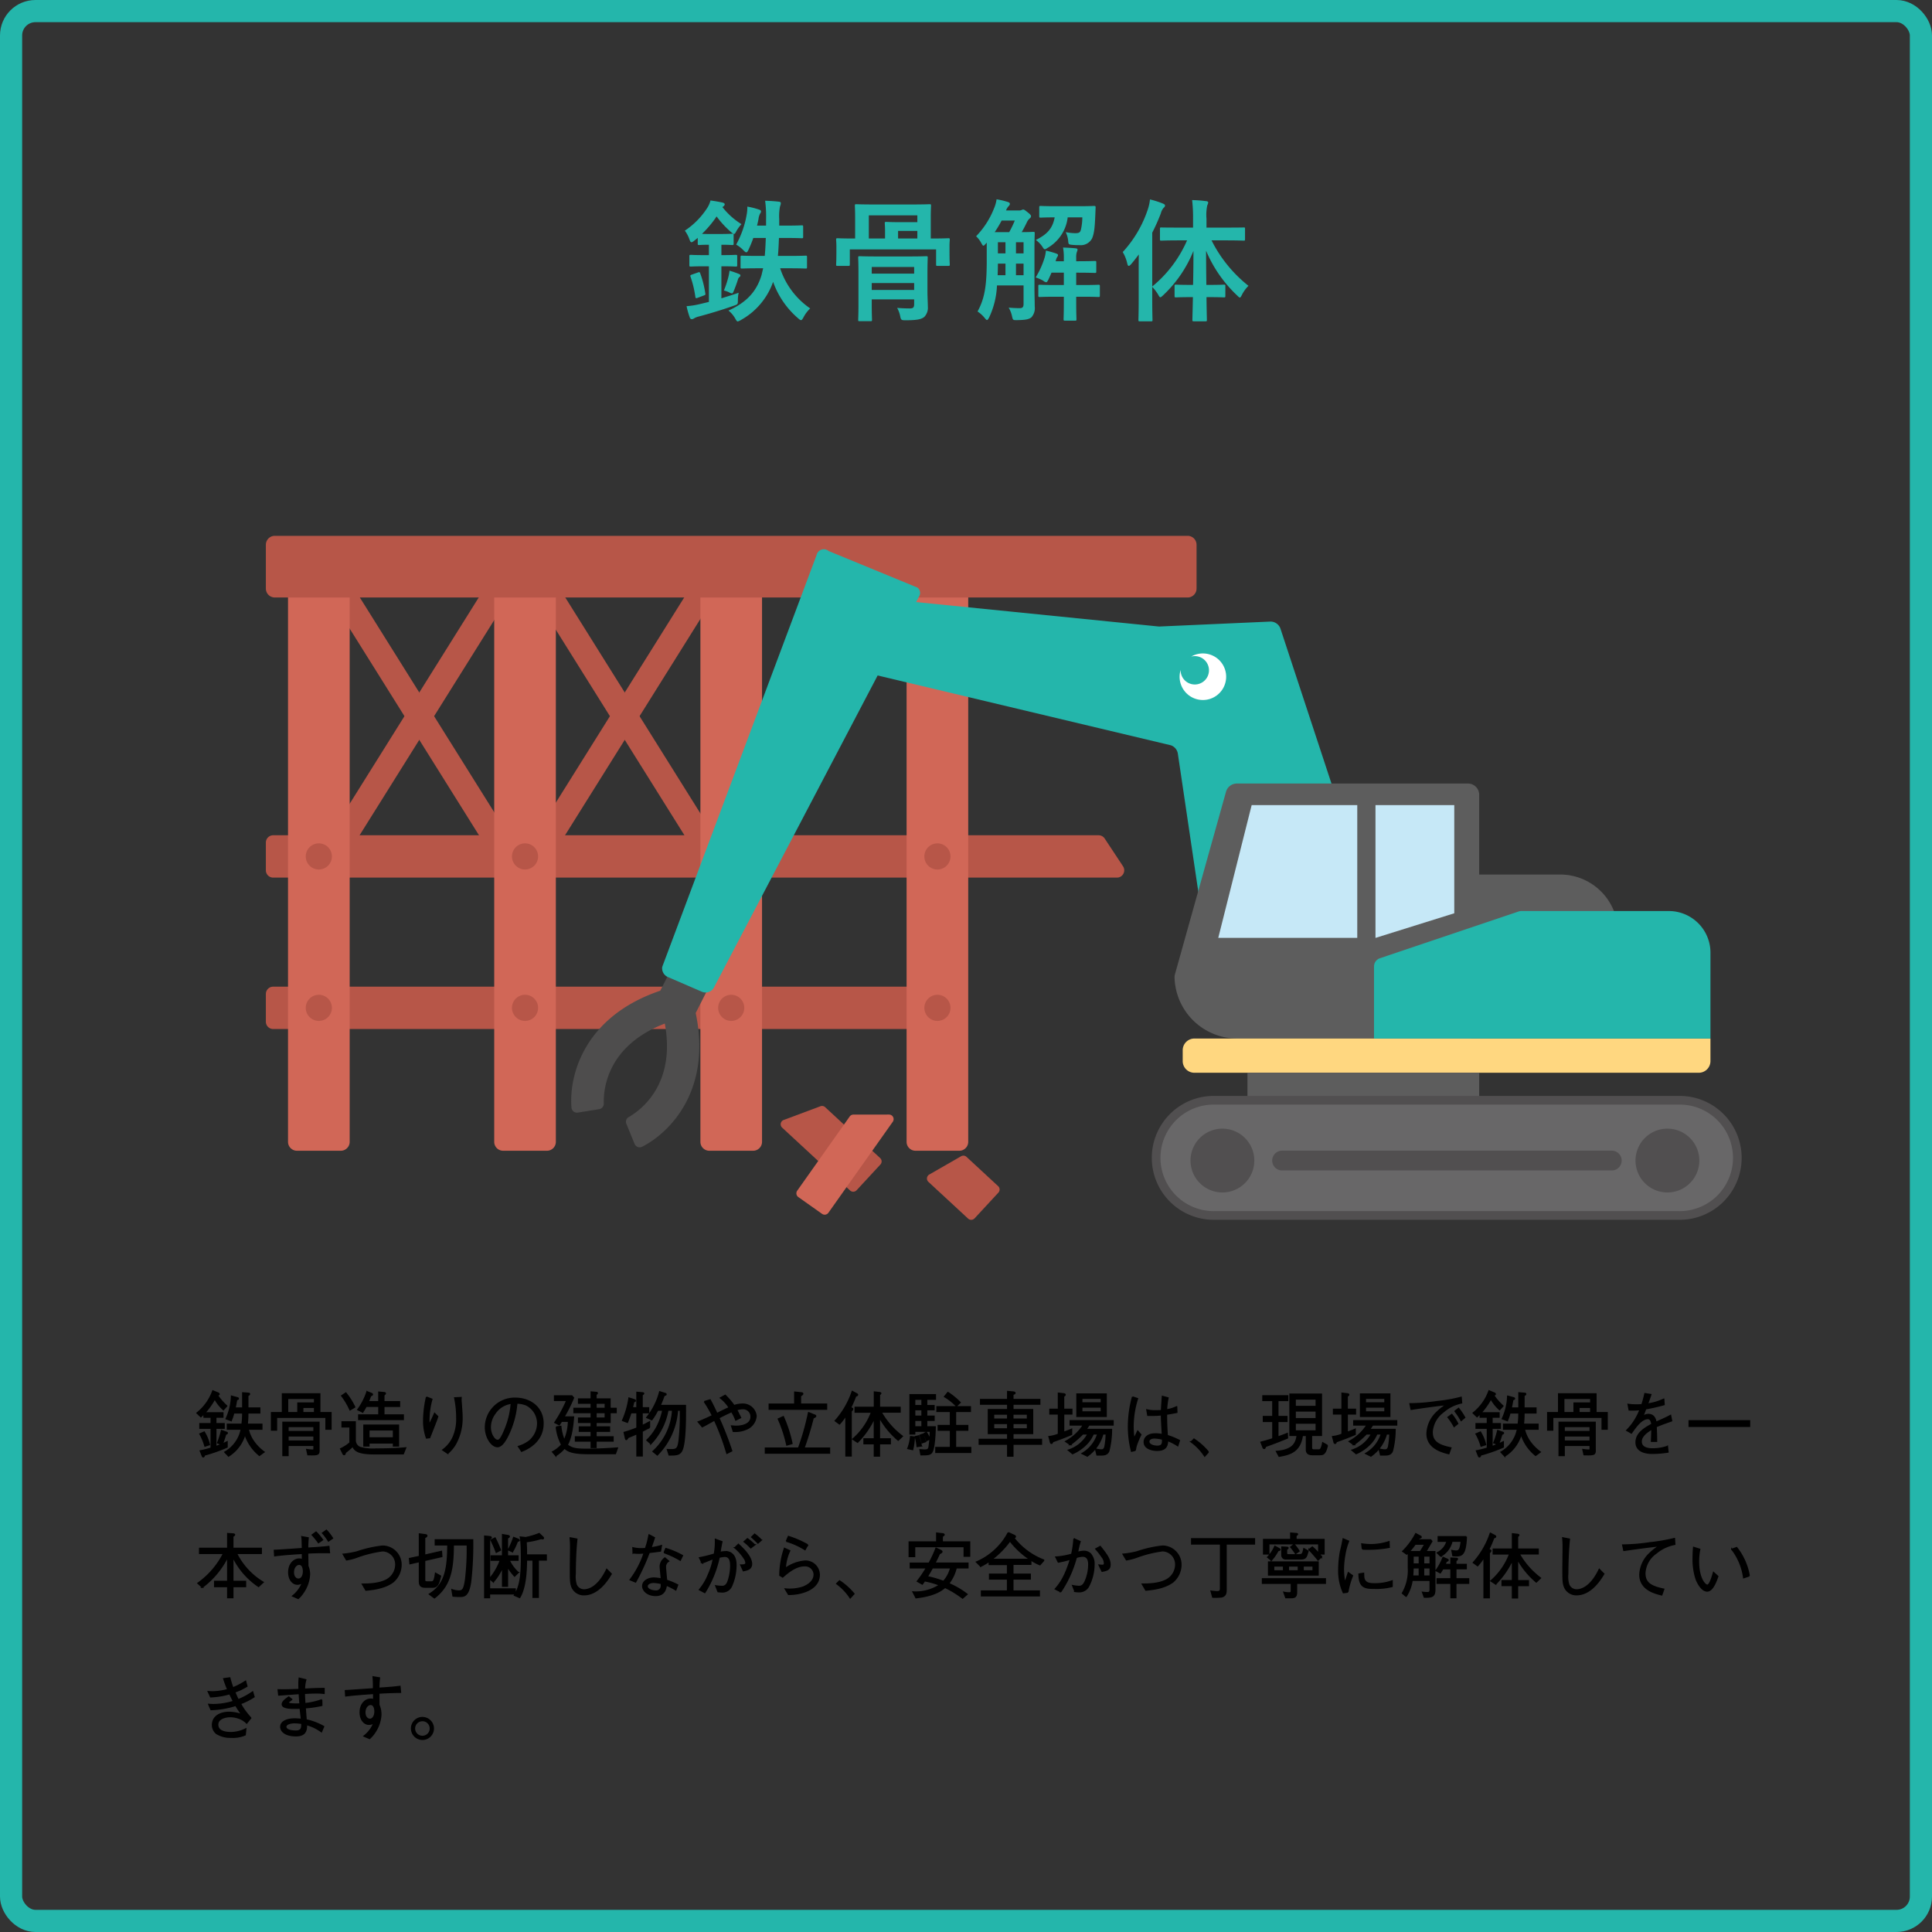 <svg xmlns="http://www.w3.org/2000/svg" xmlns:xlink="http://www.w3.org/1999/xlink" width="436" height="436" viewBox="0 0 436 436">
  <rect x="0" y="0" width="436" height="436" fill="#333333" stroke="none"/>
  <defs>
    <clipPath id="clip-path">
      <rect id="長方形_51129" data-name="長方形 51129" width="213.585" height="156.359" fill="none"/>
    </clipPath>
  </defs>
  <g id="グループ_50790" data-name="グループ 50790" transform="translate(-225 -6333.414)">
    <path id="パス_152882" data-name="パス 152882" d="M-45.18-16.44c-.06,1.53-.12,2.88-.24,4.05h-1.32c-2.7,0-3.63-.06-3.81-.06-.3,0-.33.03-.33.33v2.25c0,.3.03.33.33.33.18,0,1.11-.06,3.81-.06h.96l-.36,1.53c-1.08,3.6-3.27,6.12-7.47,8.01a6.135,6.135,0,0,1,1.53,1.8c.27.48.39.66.57.66a2.589,2.589,0,0,0,.72-.33,15.83,15.83,0,0,0,7.26-8.61,19.3,19.3,0,0,0,5.67,8.25c.3.27.48.39.63.39.18,0,.3-.18.54-.6A7.545,7.545,0,0,1-35.16-.54,17.6,17.6,0,0,1-41.94-9.6h1.92c2.73,0,3.66.06,3.84.06.27,0,.3-.03.3-.33v-2.25c0-.3-.03-.33-.3-.33-.18,0-1.11.06-3.84.06h-2.43c.12-1.2.18-2.55.24-4.05h1.74c2.4,0,3.21.06,3.39.06.3,0,.33-.03.33-.33v-2.22c0-.33-.03-.36-.33-.36-.18,0-.99.06-3.39.06h-1.68v-1.44a11.614,11.614,0,0,1,.18-2.91,1.959,1.959,0,0,0,.18-.72c0-.18-.12-.3-.42-.33-1.05-.12-2.1-.18-3.12-.21a27.152,27.152,0,0,1,.21,4.2v1.41h-2.04c.12-.48.24-.99.33-1.47a3.632,3.632,0,0,1,.39-1.29.687.687,0,0,0,.18-.45c0-.18-.12-.3-.48-.42a17.273,17.273,0,0,0-2.61-.66,8.52,8.52,0,0,1-.15,1.83,21.412,21.412,0,0,1-2.37,6.75,7.1,7.1,0,0,1,1.68,1.32c.27.27.45.42.6.42.18,0,.33-.18.51-.6A25.6,25.6,0,0,0-48-16.44Zm-15.36,1.26c0,.3.03.33.33.33.15,0,.66-.06,2.19-.06v2.34h-.96c-2.25,0-2.94-.06-3.12-.06-.3,0-.33.03-.33.33v1.98c0,.3.03.33.33.33.18,0,.87-.06,3.12-.06h.96v8.04l-2.13.51a18.643,18.643,0,0,1-2.91.45,18.952,18.952,0,0,0,.72,2.55.5.5,0,0,0,.48.39.942.942,0,0,0,.48-.18,3.718,3.718,0,0,1,1.05-.42c2.49-.66,5.55-1.59,7.89-2.43.93-.33.96-.3.96-1.26a7.4,7.4,0,0,1,.18-1.68c-1.26.45-2.58.84-3.9,1.26v-7.23h.09c2.25,0,2.94.06,3.12.06.33,0,.36-.03.36-.33V-12.3c0-.3-.03-.33-.36-.33-.18,0-.87.06-3.12.06h-.09v-2.34c1.71,0,2.25.06,2.43.06.3,0,.33-.03.33-.33v-1.86c0-.33-.03-.36-.33-.36-.18,0-.72.06-2.52.06h-2.43c-.9,0-1.47,0-1.86-.03a23.89,23.89,0,0,0,3.3-3.93,20.992,20.992,0,0,0,3.27,3.54c.33.27.51.42.66.42.18,0,.3-.21.54-.66a8.4,8.4,0,0,1,1.14-1.56,16.263,16.263,0,0,1-4.29-3.84l.21-.18a.581.581,0,0,0,.3-.48c0-.12-.15-.27-.45-.36-.78-.18-1.86-.36-2.76-.48a5.852,5.852,0,0,1-.66,1.56,17.6,17.6,0,0,1-5.13,5.25,7.3,7.3,0,0,1,1.02,1.92c.18.48.27.69.48.69.15,0,.33-.12.6-.33s.54-.42.81-.66Zm-1.29,6.99c-.39.15-.45.21-.33.51a24.043,24.043,0,0,1,1.08,4.5c.06.36.12.39.54.24l1.35-.51c.39-.15.42-.18.36-.48a22.486,22.486,0,0,0-1.14-4.5c-.12-.33-.18-.36-.57-.21Zm8.46-.87a10.705,10.705,0,0,1-.18,1.11,22.55,22.55,0,0,1-1.08,3.36,6.1,6.1,0,0,1,1.17.42,1.683,1.683,0,0,0,.63.24c.21,0,.27-.21.48-.69.3-.72.63-1.65.87-2.4a1.036,1.036,0,0,1,.39-.63.376.376,0,0,0,.18-.33c0-.15-.09-.24-.3-.33A22.447,22.447,0,0,0-53.37-9.06Zm45.42-7.26v-4.71c0-1.65.06-2.52.06-2.7,0-.3-.03-.33-.36-.33-.18,0-1.17.06-4.02.06h-8.46c-2.85,0-3.81-.06-4.02-.06-.3,0-.33.03-.33.33,0,.21.06,1.05.06,2.7v4.71h-.06c-2.76,0-3.69-.06-3.9-.06-.3,0-.33.03-.33.33,0,.21.06.66.06,1.56v1.02c0,2.4-.06,2.79-.06,3,0,.3.03.33.33.33h2.43c.3,0,.33-.03.33-.33v-3.39H-6.75v3.39c0,.3.03.33.33.33h2.43c.3,0,.33-.03.33-.33,0-.18-.06-.6-.06-3V-14.7c0-.69.06-1.17.06-1.35,0-.3-.03-.33-.33-.33-.21,0-1.14.06-3.9.06Zm-10.32,0h-3.66v-5.22h10.95v1.53h-4.2c-1.77,0-2.64-.06-2.82-.06-.3,0-.33.03-.33.36,0,.18.06.63.06,1.62Zm2.94,0v-1.71h4.35v1.71ZM-8.7-8.37c0-2.28.06-3.45.06-3.63,0-.3-.03-.33-.33-.33-.15,0-1.14.06-3.9.06H-20.1c-2.76,0-3.72-.06-3.9-.06-.3,0-.33.03-.33.33,0,.21.06,1.17.06,3.36v7.35c0,2.19-.06,3.09-.06,3.3,0,.3.03.33.33.33h2.46c.3,0,.33-.03.33-.33,0-.18-.06-1.2-.06-3.36V-2.58h9.57v1.02c0,.78-.18,1.02-.99,1.02-.84,0-1.71-.03-2.85-.12a6.359,6.359,0,0,1,.69,1.89c.18.87.3.9,1.23.9,2.67,0,3.6-.24,4.23-.78A2.969,2.969,0,0,0-8.61-.96c0-.75-.09-2.13-.09-3.54ZM-21.27-4.71V-6.27h9.57v1.56ZM-11.7-9.9v1.5h-9.57V-9.9Zm27.15-4.11c0-2.19.06-3.3.06-3.48,0-.3-.03-.33-.36-.33-.18,0-.81.06-2.58.06.39-.66.78-1.41,1.17-2.22a2.627,2.627,0,0,1,.6-.84c.27-.21.33-.33.33-.54,0-.18-.12-.39-.75-.87-.66-.54-.84-.63-.99-.63a.75.75,0,0,0-.39.12,1.41,1.41,0,0,1-.57.09H9.03a3.158,3.158,0,0,1,.63-1.02.626.626,0,0,0,.24-.48c0-.18-.15-.33-.48-.42a18.427,18.427,0,0,0-2.52-.6,7.731,7.731,0,0,1-.57,2.04,18.963,18.963,0,0,1-4.05,6.3A6.143,6.143,0,0,1,3.45-15.3c.21.39.33.6.48.6.12,0,.27-.15.51-.42l.24-.27v4.05c0,5.88-.51,8.61-2.07,11.49A7.4,7.4,0,0,1,4.32,1.74c.18.21.3.33.42.33.15,0,.27-.18.48-.57A18.675,18.675,0,0,0,6.99-5.73h6v4.17c0,.72-.24.93-.78.96-.72,0-1.53-.03-2.58-.12a6.41,6.41,0,0,1,.75,1.92c.21.93.21.9,1.14.9,1.95-.03,2.67-.18,3.24-.63a3.124,3.124,0,0,0,.75-2.49c0-1.2-.06-2.67-.06-4.02ZM6.48-17.76a26.051,26.051,0,0,0,1.56-2.61h2.97a23.318,23.318,0,0,1-1.26,2.61Zm.66,9.72c.03-.78.06-1.68.06-2.61H8.91v2.61Zm4.14,0v-2.61h1.71v2.61ZM7.2-12.96v-2.52H8.91v2.52Zm5.79-2.52v2.52H11.28v-2.52Zm9.09,4.29H20.22l.06-.15a2.3,2.3,0,0,1,.39-.93.483.483,0,0,0,.09-.33c0-.15-.15-.24-.48-.36a21.215,21.215,0,0,0-2.25-.63,7.841,7.841,0,0,1-.3,1.62,19.176,19.176,0,0,1-2.01,4.44,9.442,9.442,0,0,1,1.68.72,1.481,1.481,0,0,0,.69.36c.18,0,.3-.21.54-.66.21-.48.45-.96.66-1.5h2.79v2.79H20.34c-2.61,0-3.51-.06-3.69-.06-.3,0-.33.03-.33.33v2.07c0,.33.03.36.33.36.18,0,1.08-.06,3.69-.06h1.74v1.2c0,2.49-.06,3.69-.06,3.87,0,.3.03.33.36.33H24.6c.3,0,.33-.03.33-.33,0-.15-.06-1.38-.06-3.87v-1.2h1.35c2.61,0,3.48.06,3.66.06.3,0,.33-.03.33-.36V-5.55c0-.3-.03-.33-.33-.33-.18,0-1.05.06-3.66.06H24.87V-8.61c2.97,0,4.02.06,4.2.06.3,0,.33-.03.33-.36v-2.01c0-.3-.03-.33-.33-.33-.18,0-1.23.06-4.2.06v-.78a3.843,3.843,0,0,1,.15-1.32,1.439,1.439,0,0,0,.15-.51c0-.18-.12-.27-.39-.3-.84-.09-1.89-.15-2.88-.18a11.994,11.994,0,0,1,.18,2.31ZM16.53-21.36c0,.3.03.33.33.33.15,0,.93-.06,3.15-.06-.45,2.43-1.62,3.81-4.26,5.1a5.841,5.841,0,0,1,1.47,1.5c.27.42.39.6.57.6.15,0,.33-.12.66-.33a9.175,9.175,0,0,0,4.5-6.87h3.3a12.493,12.493,0,0,1-.33,2.82c-.18.6-.42.75-1.29.75a11.85,11.85,0,0,1-2.13-.24,5.8,5.8,0,0,1,.57,2.1c.06.69.15.69.96.78a15.471,15.471,0,0,0,1.59.06,2.888,2.888,0,0,0,2.82-1.5c.51-1.17.63-2.61.75-5.49l.06-1.5c.03-.27-.06-.36-.36-.36-.18,0-1.02.06-3.48.06H20.34c-2.49,0-3.3-.06-3.48-.06-.3,0-.33.03-.33.33ZM49.89-15.9A27.744,27.744,0,0,1,42.03-5.49V-17.64a43.409,43.409,0,0,0,1.95-4.38,2.905,2.905,0,0,1,.6-1.2c.24-.21.33-.33.33-.54s-.15-.3-.48-.45a20.779,20.779,0,0,0-2.91-.93,10.357,10.357,0,0,1-.45,2.13,26.522,26.522,0,0,1-5.7,9.75,8.571,8.571,0,0,1,1.02,2.58c.09.36.18.54.33.54s.33-.15.54-.39c.6-.69,1.17-1.44,1.74-2.19-.03,1.2-.03,2.4-.03,3.39v6.81c0,2.94-.06,4.38-.06,4.56,0,.3.03.33.3.33h2.55c.3,0,.33-.03.33-.33,0-.15-.06-1.62-.06-4.56V-5.4a9.75,9.75,0,0,1,1.35,1.77c.21.39.33.57.48.57s.33-.18.63-.45a28.069,28.069,0,0,0,6.84-10.02c0,2.67-.03,5.34-.09,7.68h-.57c-2.34,0-3.09-.06-3.27-.06-.3,0-.33.03-.33.33v2.19c0,.33.03.36.33.36.18,0,.93-.06,3.27-.06h.54c-.06,2.82-.12,4.83-.12,5.13s.03.33.36.33h2.58c.3,0,.33-.03.33-.33s-.06-2.28-.09-5.13h.66c2.34,0,3.09.06,3.27.06.3,0,.33-.03.33-.36V-5.58c0-.3-.03-.33-.33-.33-.18,0-.93.06-3.27.06h-.69c-.03-2.34-.06-5.01-.06-7.71A29.609,29.609,0,0,0,61.17-3.48c.3.3.48.48.63.48s.27-.21.48-.63a7.671,7.671,0,0,1,1.47-2.01A30.442,30.442,0,0,1,55.41-15.9h3.12c2.91,0,3.93.06,4.14.06.27,0,.3-.03.3-.33v-2.31c0-.33-.03-.33-.3-.33-.21,0-1.23.03-4.14.03H54.27v-2.01a10.289,10.289,0,0,1,.18-3.03,1.567,1.567,0,0,0,.21-.63c0-.15-.18-.3-.48-.3a26.8,26.8,0,0,0-3.15-.24,33.166,33.166,0,0,1,.21,4.26v1.95H48.21c-2.94,0-3.93-.03-4.11-.03-.3,0-.33,0-.33.33v2.31c0,.3.03.33.33.33.18,0,1.17-.06,4.11-.06Z" transform="translate(443 6403.558)" fill="#24b6ab"/>
    <g id="長方形_50968" data-name="長方形 50968" transform="translate(225 6333.414)" fill="none" stroke="#24b6ab" stroke-width="5">
      <rect width="436" height="436" rx="8" stroke="none"/>
      <rect x="2.5" y="2.5" width="431" height="431" rx="5.5" fill="none"/>
    </g>
    <path id="パス_152886" data-name="パス 152886" d="M1.12,10.176a13.026,13.026,0,0,1,1.136,2.736l.992-.32A9.233,9.233,0,0,0,2.08,9.76Zm10.8-5.84V1.488c.1-.032.384-.128.384-.32,0-.128-.1-.144-.3-.16l-1.216-.1V4.336H9.024c.176-.64.352-1.856.368-1.888.24-.064.384-.112.384-.256,0-.112-.112-.144-.224-.176l-1.3-.352A13.036,13.036,0,0,1,7.04,6.752l1.12.416a10.679,10.679,0,0,0,.592-1.744h2.032A18.077,18.077,0,0,1,10.624,8h-3.3V9.088h3.136a7.643,7.643,0,0,1-3.712,5.2l.832.88a8.592,8.592,0,0,0,3.7-4.96,9.987,9.987,0,0,0,3.264,4.8l1.04-.752a10.2,10.2,0,0,1-2.272-2.272A7.785,7.785,0,0,1,12,9.088h3.088V8h-3.3a22.446,22.446,0,0,0,.128-2.576h2.7V4.336ZM6,12.544c-.352.144-.64.272-1.3.5V8.88H6.576V7.872H4.7V6.384H6.288v-.96H2.208A16.361,16.361,0,0,0,4.464,2.24,9.3,9.3,0,0,0,6.416,4.7l.752-.832A13.384,13.384,0,0,1,5.056,1.456c.256-.1.384-.144.384-.272S5.232.96,5.184.944L4.032.464A11.151,11.151,0,0,1,.464,5.456l.864.832c.1-.1.608-.592.72-.7v.8H3.664V7.872H1.12V8.88H3.664v4.5A17.942,17.942,0,0,1,1.2,14l.448,1.12c.048.112.1.224.208.224.192,0,.256-.288.288-.416a35.315,35.315,0,0,0,5.1-1.792V11.968c-.576.272-.64.3-1.088.5a17.367,17.367,0,0,0,.752-2.224c.144-.048.384-.128.384-.272,0-.1-.1-.128-.192-.16L6,9.424a17.076,17.076,0,0,1-.88,2.752ZM30.688,9.088V5.376H28.16V1.136H19.744v4.24H17.28V9.3H18.4V6.416H29.568V9.088Zm-3.7-3.712H24.32v-1.2h2.672Zm0-2.16h-3.76v2.16H20.9V2.144h6.1Zm.992,10.64v-6.3H19.856V15.04h1.136V12.752h5.872v.7c0,.288-.048.384-.32.384a10.627,10.627,0,0,1-1.312-.128l.256,1.152c.416.016.656.016.944.016C27.872,14.88,27.984,14.656,27.984,13.856Zm-1.12-4.208H20.992V8.5h5.872Zm0,2.144H20.992V10.608h5.872ZM45.92,12.88V8.208H38.128V12.88h1.12v-.672H44.8v.672ZM44.8,11.072H39.248V9.248H44.8Zm2.208-4.16V5.9H42.624V3.952H46.16V2.912H42.624V1.424c.3-.272.336-.288.336-.4s-.16-.16-.384-.176L41.5.752v2.16H39.1c.16-.368.288-.7.528-1.36.128-.032.416-.128.416-.288,0-.128-.192-.208-.208-.208l-1.008-.4A14.279,14.279,0,0,1,36.752,4.7l1.088.544a9.882,9.882,0,0,0,.768-1.3h2.9V5.9H36.96V6.912Zm-10.96-2.8a16.2,16.2,0,0,0-2-3.168l-.928.624a16.266,16.266,0,0,1,1.872,3.168Zm11.488,9.216c-2.192.208-4.416.256-6.624.256a10.644,10.644,0,0,1-3.664-.352,1.727,1.727,0,0,1-1.088-1.7V7.456H33.2v1.12h1.792V12.16a8.423,8.423,0,0,1-2.112,1.376l.512,1.056c.08.176.16.24.256.24.224,0,.256-.288.256-.432a22.173,22.173,0,0,0,1.712-1.456c.432.976,1.168,1.712,4.848,1.712h6.544Zm4.72-11.456a24.56,24.56,0,0,0-.64,5.28,11.408,11.408,0,0,0,.64,3.936l.7-.08c1.328-3.392,1.488-3.776,1.824-4.752l-.7-.7c-.384.88-.752,1.7-1.168,2.448a1.583,1.583,0,0,1-.128-.7,17.917,17.917,0,0,1,.672-4.96Zm6.368.176a21.965,21.965,0,0,1,.464,4.576,9.89,9.89,0,0,1-.864,4.384,7.144,7.144,0,0,1-2.3,2.784l1.12.752a8.329,8.329,0,0,0,1.76-2.128,11.913,11.913,0,0,0,1.456-6c0-.752-.032-1.088-.192-3.344a5.184,5.184,0,0,1-.016-1.1ZM73.712,14.08c.96-.384,4.832-1.936,4.832-6.288,0-3.552-2.864-5.664-6.224-5.664a6.589,6.589,0,0,0-6.768,6.528c0,2.32,1.392,4.384,2.736,4.384.944,0,1.808-1.392,2.48-2.816a20.231,20.231,0,0,0,1.856-7.008,5.687,5.687,0,0,1,2.192.432,4.681,4.681,0,0,1,2.528,4.144,5.254,5.254,0,0,1-1.888,3.984,7.563,7.563,0,0,1-2.448,1.232ZM71.392,3.248a18.9,18.9,0,0,1-1.376,5.824c-1.04,2.56-1.424,2.56-1.76,2.56-.64,0-1.616-1.3-1.616-3.008a5.255,5.255,0,0,1,1.1-3.136A5.221,5.221,0,0,1,71.392,3.248ZM95.04,5.36V4.416H93.664V2.3H90.5V1.248c.192-.1.288-.144.288-.272s-.112-.16-.208-.16L89.424.72V2.3H86.576v.928h2.848V4.416H85.536V5.36h3.888V6.608H86.576v.96h2.848v1.04H86.752v.96h2.672v1.28H85.872v.928h3.552v1.456H90.5V11.776h3.84v-.928H90.5V9.568h3.04v-.96H90.5V7.568h3.168V5.36Zm-2.448-.944H90.5V3.232h2.1Zm0,2.192H90.5V5.36h2.1Zm2.736,6.752c-2.352.176-4.7.288-7.072.288-2.24,0-3.216-.176-4.256-.992,1.056-1.856,1.3-4.8,1.424-6.3H83.248a34.238,34.238,0,0,0,2.176-4.336L85.04,1.6H81.152V2.608H83.92a30.507,30.507,0,0,1-2.7,4.992l.992.512c.32-.512.368-.576.5-.8h1.584a10.862,10.862,0,0,1-.96,4.336,10.988,10.988,0,0,1-.784-3.168l-1.008.128a11.066,11.066,0,0,0,1.216,4A7.08,7.08,0,0,1,80.7,14.224l.72.848a8.858,8.858,0,0,0,1.984-1.712c.576.544,1.456,1.248,5.184,1.248H94.88Zm15.344-9.6H104.96c.32-.72.512-1.168.912-2.3.1,0,.432-.048.432-.224,0-.128-.176-.176-.288-.208L104.88.672a15.114,15.114,0,0,1-2.912,5.792l1.12.5a14.8,14.8,0,0,0,1.328-2.16h1.168a14,14,0,0,1-1.216,3.568A12.038,12.038,0,0,1,102,11.584l.88.8A14.665,14.665,0,0,0,106.72,4.8h1.072a13.637,13.637,0,0,1-4.416,9.328l.96.784A15.86,15.86,0,0,0,108.88,4.8h.672a52.1,52.1,0,0,1-.288,6.832c-.224,1.7-.448,2.112-1.728,2.112-.3,0-.624-.016-.912-.032l.384,1.2c1.712,0,2.544,0,3.008-1.376C110.7,11.472,110.688,6.288,110.672,3.76Zm-8.1,4.944V7.456c-.544.3-1.072.592-1.664.864V5.376h1.456V4.288h-1.456V1.36c.3-.208.336-.24.336-.32,0-.112-.16-.128-.3-.144l-1.2-.1V4.288H98.688c.128-.528.176-.72.32-1.376.144-.048.368-.1.368-.224,0-.08-.1-.176-.24-.224L97.952,2.08A19.7,19.7,0,0,1,96.5,7.136l1.088.416c.368-.944.5-1.28.784-2.176h1.376V8.848a26.14,26.14,0,0,1-2.88.992l.272,1.248c.032.144.08.352.192.352s.32-.336.416-.48c.912-.368,1.2-.48,2-.848V15.12h1.168V9.568C101.488,9.28,101.936,9.056,102.576,8.7ZM123.12,6.5c-.56-1.152-.624-1.28-.912-1.776a4.991,4.991,0,0,1,1.392-.256,1.8,1.8,0,0,1,1.9,1.824c0,1.792-2.144,2.16-3.3,2.16-.368,0-.912-.048-1.088-.064l.384,1.2a6.25,6.25,0,0,0,2.9-.48,3.468,3.468,0,0,0,2.224-2.992,2.982,2.982,0,0,0-3.152-2.656,5.7,5.7,0,0,0-1.808.336,16.827,16.827,0,0,0-2-2.336l-1.072.592a8.1,8.1,0,0,1,1.984,2.208c-.352.144-.432.176-1.2.544-.224.1-1.328.656-1.584.784-.56-1.184-.992-2.1-1.536-3.088l-1.3.384a27.037,27.037,0,0,1,1.84,3.168c-1.872.864-2.48,1.152-3.216,1.408l.912,1.088c.576-.288.8-.416,2.752-1.5a52.472,52.472,0,0,1,2.8,7.5L121.12,14a75.507,75.507,0,0,0-2.912-7.456c1.76-.912,2.368-1.168,2.912-1.408a10.126,10.126,0,0,1,.928,1.9Zm12.24-3.04H129.6V4.592h12.928V3.456H136.64V1.568c.224-.112.512-.288.512-.464S136.864.9,136.8.9L135.36.752Zm-6.624,9.92V14.5H143.2v-1.12h-5.776A69.994,69.994,0,0,0,139.5,6.56c.224-.1.576-.24.576-.432,0-.1-.144-.16-.272-.208l-1.328-.544a55.716,55.716,0,0,1-2.256,8ZM131.648,6.8a29.744,29.744,0,0,1,1.92,5.872l1.152-.336a30.088,30.088,0,0,0-1.952-6.048Zm27.984,3.9a17.861,17.861,0,0,1-4.8-5.456h4.288V4.176h-4.656V1.328c.08-.064.288-.192.288-.32s-.208-.144-.32-.16l-1.1-.128V4.176h-4.336V5.248H152.7a14.918,14.918,0,0,1-4.24,6.1l1.072.7a19.781,19.781,0,0,0,3.792-5.456v4.7h-2.336v1.088h2.336v2.784h1.136V12.384h2.448V11.3h-2.448V6.416a18.378,18.378,0,0,0,4.24,5.168ZM149.52,1.344c0-.1-.1-.176-.224-.24l-.96-.512a18.864,18.864,0,0,1-3.84,6.624l.96.7a13.274,13.274,0,0,0,1.456-1.936v9.152h1.168V5.024a1.07,1.07,0,0,0,.336-.432c.048-.144-.192-.24-.464-.336A26.744,26.744,0,0,0,149.1,1.6C149.248,1.568,149.52,1.52,149.52,1.344Zm17.568.992V1.328h-5.712v8.848h1.04V9.552h3.536a22.793,22.793,0,0,1-.272,3.5c-.1.5-.176.768-.992.768-.3,0-.752-.048-1.056-.064l.208,1.12c1.456,0,2.128.016,2.5-.672.464-.864.672-3.472.7-5.616h-1.92V7.1h1.664V6.176H165.12V4.7h1.664V3.792H165.12V2.336Zm-3.008,3.84h-1.664V4.7h1.664Zm0-2.384h-1.664V2.336h1.664Zm0,4.8h-1.664V7.1h1.664Zm-1.76,2.3-.816-.1a10.177,10.177,0,0,1-.624,2.672l1.072.24A13.145,13.145,0,0,0,162.32,10.9Zm10.352-7.808A16.232,16.232,0,0,0,169.92.832l-.752.928a12.624,12.624,0,0,1,2.672,2.112Zm2.384,11.248V13.248h-3.424V9.328h2.752V8.288h-2.752v-3.2h3.344V4.048h-7.52v1.04h3.04v3.2h-2.752v1.04H170.5v3.92h-3.3v1.088Zm-9.248-3.008a6.417,6.417,0,0,0-.768-1.488l-.576.288a8.256,8.256,0,0,1,.64,1.536Zm-.976.592a9.229,9.229,0,0,0-.624-1.664l-.624.24a8.353,8.353,0,0,1,.5,1.68Zm-.928.96a13.439,13.439,0,0,0-.624-2.256l-.72.176a12.047,12.047,0,0,1,.416,2.208Zm19.5-10.464H177.3v1.04h6.112V4.688h-4.352V10.08h4.352v1.328h-6.416V12.48h6.416v2.688h1.168V12.48h6.448V11.408h-6.448V10.08h4.448V4.688h-4.448V3.456h6.064V2.416h-6.064V1.248c.352-.128.464-.16.464-.32,0-.144-.288-.192-.432-.208l-1.2-.112Zm-3.184,4.432V5.7h3.184V6.848Zm4.352,0V5.7h3.3V6.848ZM180.224,9.04V7.808h3.184V9.04Zm4.352,0V7.808h3.3V9.04Zm21.056-2.832V1.168H199.04v5.04Zm-1.088-3.024h-4.416V2.128h4.416Zm0,2.032h-4.416V4.1h4.416Zm2.64,2.928V7.2H197.52v.944h2.992a10.809,10.809,0,0,1-4.016,3.728l1.04.72a22.06,22.06,0,0,0,2.8-2.416h1.2a7.618,7.618,0,0,1-4.416,3.664l.928.784a10,10,0,0,0,2.976-2,7.353,7.353,0,0,0,1.68-2.448h1.04a7.693,7.693,0,0,1-3.536,4.416l1.168.576a9.05,9.05,0,0,0,3.5-4.992h.784a18.283,18.283,0,0,1-.288,2.832c-.176.784-.592.784-.864.784a5.2,5.2,0,0,1-1.264-.208l.32,1.328h.848c.656,0,1.392,0,1.792-.816a19.7,19.7,0,0,0,.624-4.928h-5.76c.1-.128.464-.672.688-1.024Zm-9.3-2.48V4.624h-1.856V1.664c.256-.16.336-.224.336-.336,0-.176-.288-.208-.368-.208L194.864.992V4.624h-1.92v1.04h1.92V10.24a7.365,7.365,0,0,1-2.128.544l.288,1.1c.048.208.1.416.256.416s.224-.176.288-.384c1.44-.48,2.864-1.056,4.256-1.632V9.12c-.448.208-.752.32-1.792.7V5.664Zm24.272,6a15.946,15.946,0,0,0-2.736-1.12c-.16-2.048-.176-3.68-.176-4.832,1.168-.176,1.776-.3,2.336-.416l-.048-1.248a7.7,7.7,0,0,1-2.288.7,19.893,19.893,0,0,1,.336-2.7l-1.248-.336c-.08,1.072-.176,2.448-.208,3.216-.352.016-.656.032-1.3.032a7.593,7.593,0,0,1-2-.208l.208,1.216a24.558,24.558,0,0,0,3.088-.1c0,1.056.032,1.408.208,4.464a7.646,7.646,0,0,0-1.6-.16c-1.84,0-2.5.992-2.5,1.824,0,1.472,1.76,1.872,2.9,1.872,2.176,0,2.3-1.216,2.368-2.208a11.578,11.578,0,0,1,2.288,1.168Zm-3.792-.32c.032.944.016,1.616-1.2,1.616-.992,0-1.92-.4-1.92-1.056,0-.224.144-.832,1.344-.832A8.881,8.881,0,0,1,218.368,11.344Zm-6.16,2.528a6.623,6.623,0,0,1,.512-1.888c.32-.832.576-1.312.736-1.648l-.7-.784c-.112.24-.7,1.472-.832,1.744a17.86,17.86,0,0,1-.224-2.944A21.054,21.054,0,0,1,212.7,2.208l-1.12-.368a25.736,25.736,0,0,0-.912,6.624,22.3,22.3,0,0,0,.7,5.616Zm12.624-1.9a12.335,12.335,0,0,1,3.04,3.2l.832-.912a14.925,14.925,0,0,0-3.248-2.912Zm30.72.8-1.04-.592c-.32,1.616-.608,1.616-.96,1.616h-1.008c-.448,0-.576-.192-.576-.5V10.5h2.24V1.2H247.12v9.3h1.632c-.24,1.472-.656,3.328-4.672,3.632l.576,1.072c2.528-.432,4.7-1.04,5.248-4.7h.928v3.2c0,.368.048,1.136,1.3,1.136h1.728C254.544,14.832,255.072,14.832,255.552,12.768ZM253.04,6.736h-4.752V4.992h4.752Zm0-2.752h-4.752v-1.7h4.752Zm0,5.52h-4.752V7.728h4.752Zm-6.448-6.88V1.584h-5.584v1.04h2.24V6.256H241.12V7.344h2.128v3.92c-.864.288-1.44.464-2.672.784l.432,1.1c.064.176.112.288.288.288.048,0,.112,0,.176-.144a2.817,2.817,0,0,1,.144-.32c1.472-.512,2.928-1.056,4.928-1.888L246.5,10.08c-.736.3-1.28.512-2.128.8V7.344h2.048V6.256h-2.048V2.624Zm23.04,3.584V1.168H263.04v5.04Zm-1.088-3.024h-4.416V2.128h4.416Zm0,2.032h-4.416V4.1h4.416Zm2.64,2.928V7.2H261.52v.944h2.992a10.809,10.809,0,0,1-4.016,3.728l1.04.72a22.061,22.061,0,0,0,2.8-2.416h1.2a7.618,7.618,0,0,1-4.416,3.664l.928.784a10,10,0,0,0,2.976-2,7.352,7.352,0,0,0,1.68-2.448h1.04a7.693,7.693,0,0,1-3.536,4.416l1.168.576a9.05,9.05,0,0,0,3.5-4.992h.784a18.285,18.285,0,0,1-.288,2.832c-.176.784-.592.784-.864.784a5.2,5.2,0,0,1-1.264-.208l.32,1.328h.848c.656,0,1.392,0,1.792-.816a19.7,19.7,0,0,0,.624-4.928h-5.76c.1-.128.464-.672.688-1.024Zm-9.3-2.48V4.624h-1.856V1.664c.256-.16.336-.224.336-.336,0-.176-.288-.208-.368-.208L258.864.992V4.624h-1.92v1.04h1.92V10.24a7.365,7.365,0,0,1-2.128.544l.288,1.1c.048.208.1.416.256.416s.224-.176.288-.384c1.44-.48,2.864-1.056,4.256-1.632V9.12c-.448.208-.752.32-1.792.7V5.664Zm12.576-1.04c1.744-.288,5.6-.848,8.08-1.072a10.718,10.718,0,0,0-2.24,1.7,6.918,6.918,0,0,0-2.256,4.832c0,3.328,3.44,4.176,4.912,4.544l.464-1.3c-3.04-.608-4.224-1.536-4.224-3.6a6.1,6.1,0,0,1,2.512-4.512,8.982,8.982,0,0,1,4.128-2.048l-.1-1.248a34.9,34.9,0,0,1-5.52.976,42.7,42.7,0,0,1-6.016.48Zm8.32,1.792A12.622,12.622,0,0,1,284.16,8.5l.8-.656a11.167,11.167,0,0,0-1.328-2.048Zm1.584-1.376a14.881,14.881,0,0,1,1.376,2.1l.8-.672a14.3,14.3,0,0,0-1.376-2.048Zm4.752,5.136a13.026,13.026,0,0,1,1.136,2.736l.992-.32A9.232,9.232,0,0,0,290.08,9.76Zm10.8-5.84V1.488c.1-.032.384-.128.384-.32,0-.128-.1-.144-.3-.16l-1.216-.1V4.336h-1.76c.176-.64.352-1.856.368-1.888.24-.064.384-.112.384-.256,0-.112-.112-.144-.224-.176l-1.3-.352a13.036,13.036,0,0,1-1.216,5.088l1.12.416a10.682,10.682,0,0,0,.592-1.744h2.032A18.077,18.077,0,0,1,298.624,8h-3.3V9.088h3.136a7.643,7.643,0,0,1-3.712,5.2l.832.88a8.592,8.592,0,0,0,3.7-4.96,9.987,9.987,0,0,0,3.264,4.8l1.04-.752a10.2,10.2,0,0,1-2.272-2.272A7.786,7.786,0,0,1,300,9.088h3.088V8h-3.3a22.445,22.445,0,0,0,.128-2.576h2.7V4.336ZM294,12.544c-.352.144-.64.272-1.3.5V8.88h1.872V7.872H292.7V6.384h1.584v-.96h-4.08a16.361,16.361,0,0,0,2.256-3.184A9.3,9.3,0,0,0,294.416,4.7l.752-.832a13.384,13.384,0,0,1-2.112-2.416c.256-.1.384-.144.384-.272s-.208-.224-.256-.24l-1.152-.48a11.151,11.151,0,0,1-3.568,4.992l.864.832c.1-.1.608-.592.72-.7v.8h1.616V7.872H289.12V8.88h2.544v4.5A17.943,17.943,0,0,1,289.2,14l.448,1.12c.048.112.1.224.208.224.192,0,.256-.288.288-.416a35.315,35.315,0,0,0,5.1-1.792V11.968c-.576.272-.64.3-1.088.5a17.364,17.364,0,0,0,.752-2.224c.144-.048.384-.128.384-.272,0-.1-.1-.128-.192-.16L294,9.424a17.077,17.077,0,0,1-.88,2.752Zm24.688-3.456V5.376H316.16V1.136h-8.416v4.24H305.28V9.3h1.12V6.416h11.168V9.088Zm-3.7-3.712H312.32v-1.2h2.672Zm0-2.16h-3.76v2.16H308.9V2.144h6.1Zm.992,10.64v-6.3h-8.128V15.04h1.136V12.752h5.872v.7c0,.288-.048.384-.32.384a10.627,10.627,0,0,1-1.312-.128l.256,1.152c.416.016.656.016.944.016C315.872,14.88,315.984,14.656,315.984,13.856Zm-1.12-4.208h-5.872V8.5h5.872Zm0,2.144h-5.872V10.608h5.872Zm17.424,1.216a10.117,10.117,0,0,1-3.472.544c-.688,0-2.448-.128-2.448-1.664,0-1.2,1.2-2.08,2.432-2.848-.016.576-.016,1.008-.048,1.664-.016.384-.048.992-.048,1.136h1.136c-.016-1.248-.016-1.648-.1-3.3,1.056-.464,1.472-.608,3.5-1.328L332.992,6c-.912.5-1.264.656-3.28,1.552-.112-.544-.352-1.76-1.712-1.76a1.939,1.939,0,0,0-1.376.592,19.352,19.352,0,0,0,.752-1.888,41.26,41.26,0,0,0,4.16-.944l-.08-1.216a11.824,11.824,0,0,1-3.664,1.088c.4-1.12.576-1.568.752-2.128l-1.328-.208a22.231,22.231,0,0,1-.672,2.5c-.32.016-.656.048-1.264.048a12.5,12.5,0,0,1-1.856-.128l.24,1.248a16.419,16.419,0,0,0,2.464-.08,13.347,13.347,0,0,1-3.008,4.7l1.04.592c.992-1.424,2.288-3.264,3.728-3.264.7,0,.832.864.9,1.3-1.536.816-3.568,1.984-3.568,4.064,0,2.48,3.1,2.48,3.616,2.48a23.591,23.591,0,0,0,3.584-.288Zm18.544-4.544V7.216H337.2V8.464ZM15.376,43.648A15.832,15.832,0,0,1,9.36,37.136h5.6V36H8.544V33.264c.224-.128.384-.208.384-.352,0-.128-.272-.144-.336-.16l-1.2-.08V36H1.056v1.136H6.464A18.512,18.512,0,0,1,.672,43.872l.976.9a19.279,19.279,0,0,0,5.744-6.9v5.584H4.448v1.168H7.392v2.5H8.544v-2.5h2.864V43.456H8.544V37.872a16.907,16.907,0,0,0,5.808,6.72Zm8.752-10.272a5.733,5.733,0,0,1,.08.992c.016.24.032,1.408.048,1.68-2.112.16-4.224.3-6.336.416l.08,1.2c1.728-.256,5.008-.464,6.256-.528v1.456a1.609,1.609,0,0,0-.736-.176c-1.072,0-2.352.992-2.352,2.992,0,1.7.96,2.672,1.952,2.672a2.338,2.338,0,0,0,1.168-.368,7.092,7.092,0,0,1-2.24,3.04L23.3,47.3a6.9,6.9,0,0,0,1.184-1.408,7.924,7.924,0,0,0,1.36-4.032,4.8,4.8,0,0,0-.384-1.888c.016-.416-.032-2.464-.048-2.928.864-.048,1.92-.1,3.52-.1.656,0,.944,0,1.408.016l-.128-1.376c-1.024.128-1.968.208-4.784.384a18.7,18.7,0,0,1,.112-2.336ZM23.5,39.584c.832,0,.992,1.008.992,1.6,0,1.024-.464,1.776-1.152,1.776-.5,0-1.136-.464-1.136-1.568C22.208,40.256,22.912,39.584,23.5,39.584Zm2.96-6.624A18.2,18.2,0,0,1,27.872,34.7l.912-.624a12.062,12.062,0,0,0-1.456-1.744Zm2.336-.416a12.123,12.123,0,0,1,1.328,1.792l.912-.624a10.91,10.91,0,0,0-1.376-1.792Zm5.408,6.048a13.255,13.255,0,0,0,2.112-.528,27.369,27.369,0,0,1,6.032-1.52,3.066,3.066,0,0,1,2.976,3.12,3.958,3.958,0,0,1-1.92,3.36c-1.712,1.008-4.192,1.056-5.616,1.056l.784,1.344c1.312-.128,4.176-.384,6.128-1.856A5.108,5.108,0,0,0,46.5,39.616a4.179,4.179,0,0,0-4.16-4.112,26.781,26.781,0,0,0-5.792,1.3,20.088,20.088,0,0,1-3.088.528ZM54.24,34.08V35.2h2.832c-.032,5.344-.544,8.9-4.16,11.136l1.12.832c3.712-2.832,4.224-6.688,4.256-11.968h3.168a57.148,57.148,0,0,1-.4,7.968c-.336,2.144-.64,2.464-1.536,2.464a4.983,4.983,0,0,1-1.52-.3l.24,1.424a13.84,13.84,0,0,0,1.408.08c1.1,0,2.032,0,2.544-3.216a73.937,73.937,0,0,0,.464-9.536Zm-.7,10.672c1.1,0,1.376-.512,1.872-2.5l-1.12-.624c-.224,1.552-.368,1.952-.928,1.952h-.944c-.512,0-.592-.112-.592-.544V38.72l3.872-.88-.08-1.152-3.792.864v-4c.272-.1.48-.208.48-.4,0-.176-.24-.208-.352-.224l-1.3-.176v5.072l-2.24.48.112,1.152,2.128-.48V43.44c0,1.2.624,1.312,1.5,1.312Zm25.728-6.128V37.5H74.8c0-1.28,0-1.424-.08-3.008a17.973,17.973,0,0,0,3.376-.72,1.527,1.527,0,0,0,.336.064c.08,0,.208-.032.208-.16a.437.437,0,0,0-.128-.224l-.832-.784c-.3.112-.784.32-1.5.528a15.8,15.8,0,0,1-1.568.384l-1.184-.128a8.447,8.447,0,0,1,.144,1.056c.1,1.136.112,2.656.112,3.808,0,2.96-.16,6.176-1.584,8.272l1.168.5c1.44-2.384,1.5-6.416,1.536-8.464h1.5V47.04h1.168V38.624Zm-7.008,7.632V45.168H66.464V33.888c.176-.08.384-.192.384-.336,0-.112-.128-.176-.32-.192l-1.136-.112V47.12h1.072v-.864Zm.9-12.08c0-.1-.128-.176-.208-.208l-1.024-.416a18.89,18.89,0,0,1-1.2,2.784l.912.416a13.609,13.609,0,0,0,1.12-2.384C73.024,34.336,73.152,34.32,73.152,34.176Zm-4.224,2.208a26.159,26.159,0,0,0-1.216-2.72l-.912.464A24.869,24.869,0,0,1,68,36.88Zm4,5.072a8.878,8.878,0,0,1-2.048-2.784h2v-.96H70.512V33.648c.256-.112.416-.192.416-.336,0-.128-.208-.176-.352-.208l-1.152-.192v4.8H66.848v.96h2.08A13.494,13.494,0,0,1,66.5,42.848l.816.7a11.89,11.89,0,0,0,2.112-3.376v4.368h1.088V40.08a12.605,12.605,0,0,0,1.616,2.176Zm11.744-7.824a17.738,17.738,0,0,1,.1,2.256c0,.672-.048,3.936-.048,4.688,0,2.624.032,3.152.256,3.872a2.865,2.865,0,0,0,2.816,2.016c3.36,0,5.552-3.744,6.128-4.7l-1.008-1.008c-1.92,4.032-4.1,4.624-5.12,4.624a1.912,1.912,0,0,1-1.76-1.136,5.991,5.991,0,0,1-.24-2.512c0-.368,0-4.56.368-7.808Zm21.376,4.544a2.412,2.412,0,0,0-1.056,1.888c0,.32.224,2.4.256,2.848a10.5,10.5,0,0,0-1.664-.208c-1.3,0-2.544.688-2.544,1.808,0,1.024,1.1,2.112,2.912,2.112,2,0,2.272-1.472,2.416-2.336a17.584,17.584,0,0,1,2.128,1.088l.416-1.12a15.4,15.4,0,0,0-2.5-1.04c-.16-1.808-.256-2.768-.256-3.024a1.479,1.479,0,0,1,.72-1.312Zm-.8,5.744v.5a1.173,1.173,0,0,1-1.28,1.216c-.784,0-1.936-.352-1.936-1.088,0-.464.592-.88,1.456-.88A8.745,8.745,0,0,1,105.248,43.92Zm-2.784-10.96a19.046,19.046,0,0,1-.8,3.088,7.382,7.382,0,0,1-.88.032,6.632,6.632,0,0,1-1.952-.208l.048,1.136a9.5,9.5,0,0,0,1.344.08c.16,0,.976-.048,1.152-.048a20.838,20.838,0,0,1-3.168,6.048l1.216.5a50.361,50.361,0,0,0,3.072-6.672c.848-.1,2.032-.24,2.544-.32l.208-1.216a13.1,13.1,0,0,1-2.368.5c.3-.816.352-.944.784-2.288Zm3.408,4a20.561,20.561,0,0,1,3.632,1.712l.5-1.04a19.452,19.452,0,0,0-3.744-1.584Zm8.544,2.288a6.022,6.022,0,0,0,1.056-.352c.224-.1,1.28-.512,1.52-.608a15.044,15.044,0,0,1-1.1,3.568,12.49,12.49,0,0,1-2.048,3.472l1.2.64A24.485,24.485,0,0,0,118.288,38a6.476,6.476,0,0,1,1.28-.208c1.248,0,1.344,1.3,1.344,2.192a10.959,10.959,0,0,1-.624,3.52c-.416,1.088-1.024,1.088-1.424,1.088a12.066,12.066,0,0,1-1.328-.128l.512,1.3c.5.048.688.064.864.064a2.22,2.22,0,0,0,2.128-1.232,11.679,11.679,0,0,0,1.04-4.864c0-2.4-1.36-2.976-2.288-2.976a7.74,7.74,0,0,0-1.328.16c.208-1.232.288-1.728.448-2.416l-1.456-.528a15.36,15.36,0,0,1-.24,3.328,30.258,30.258,0,0,1-3.344.832Zm11.872-4.032a13.248,13.248,0,0,0-1.616-1.376l-.752.656a12.383,12.383,0,0,1,1.5,1.376Zm-4.448.656a10.792,10.792,0,0,1,2.1,2.368,2.1,2.1,0,0,1,.4,1.024c0,.528-.72.512-1.168.5l.576,1.28c.9-.192,1.84-.384,1.84-1.536,0-1.7-2.1-3.616-2.96-4.416Zm3.792-2.416c.432.368.944.864,1.408,1.344l.752-.672a11.468,11.468,0,0,0-1.5-1.328Zm7.824.928a16.913,16.913,0,0,1,4.208,1.9l.592-1.072a22.487,22.487,0,0,0-4.336-1.888ZM133.04,36A19.531,19.531,0,0,0,132,42.08l.624.384c1.12-.976,2.928-2.544,4.944-2.544a2.04,2.04,0,0,1,2.176,1.968c0,1.84-2.048,2.7-2.656,2.912a9.767,9.767,0,0,1-3.872.368l.736,1.216a11.08,11.08,0,0,0,2.944-.368c1.1-.3,3.984-1.248,3.984-4.064a3.1,3.1,0,0,0-3.152-3.072,8.8,8.8,0,0,0-4.512,1.664,10.386,10.386,0,0,1,.992-4Zm11.792,7.968a12.335,12.335,0,0,1,3.04,3.2l.832-.912a14.925,14.925,0,0,0-3.248-2.912Zm29.984-6.208v-3.2H168.64V33.3c.176-.112.416-.288.416-.384,0-.064-.112-.176-.3-.192l-1.36-.16v2h-6.208v3.28H162.4V35.6h11.2v2.16Zm-.384,2.624v-1.04H166.96c.56-1.1.608-1.216,1.04-2.144.176-.08.56-.272.56-.448,0-.08-.1-.208-.3-.3l-1.024-.48a23.567,23.567,0,0,1-1.568,3.376H161.44v1.04h3.648a26.691,26.691,0,0,1-2.064,3.04l1.12.624c.288-.4.32-.448.512-.736a17.563,17.563,0,0,1,3.392.96,9.832,9.832,0,0,1-6,1.568l.672,1.3c4.336-.5,5.808-1.744,6.544-2.352a22.942,22.942,0,0,1,3.968,2.432l.992-.864a18.9,18.9,0,0,0-4.144-2.416,9.328,9.328,0,0,0,1.7-3.552Zm-3.872,0a7.373,7.373,0,0,1-1.632,3.088,23.948,23.948,0,0,0-3.68-1.072c.512-.848.72-1.2,1.168-2.016Zm21.024-1.712a15.672,15.672,0,0,1-6.784-5.008c.128-.064.336-.16.336-.336,0-.144-.224-.24-.272-.256l-1.328-.608a13.982,13.982,0,0,1-2.992,3.9,14.137,14.137,0,0,1-4.176,2.72l.96.96a15.415,15.415,0,0,0,1.92-1.136v.72h4.128V41.84h-4.048v1.072h4.048v2.72H177.5V46.7h13.04V45.632h-5.968v-2.72h3.92V41.84h-3.92V39.584h4.048v-.992a11.494,11.494,0,0,0,2.064,1.1Zm-3.12-.176h-8.672a19.477,19.477,0,0,0,4.128-4.208A18.371,18.371,0,0,0,188.464,38.5ZM203.3,36.128a15.9,15.9,0,0,1,1.376,1.76,2.408,2.408,0,0,1,.576,1.5c0,.176,0,.448-.512.448-.064,0-.592-.032-.688-.048l.656,1.376c1.088-.224,1.792-.368,1.792-1.52,0-1.2-.768-2.256-2.208-4.064Zm-8.464,2.96a24.141,24.141,0,0,0,2.752-.672c-1.264,4.176-2.5,5.68-3.424,6.752l1.216.624a25.733,25.733,0,0,0,3.5-7.744,4.838,4.838,0,0,1,1.456-.288c1.312,0,1.376,1.3,1.376,1.856a9.518,9.518,0,0,1-.832,3.888c-.384.816-.8,1.088-1.392,1.088a9.523,9.523,0,0,1-1.408-.176l.512,1.3a4.617,4.617,0,0,0,.784.064,2.368,2.368,0,0,0,2.288-1.232,10.831,10.831,0,0,0,1.216-4.912,3.4,3.4,0,0,0-.816-2.416,2.157,2.157,0,0,0-1.472-.544,5.951,5.951,0,0,0-1.424.24,16.027,16.027,0,0,1,.576-2.448l-1.376-.624a21.72,21.72,0,0,1-.5,3.488,16.5,16.5,0,0,1-3.584.64Zm15.376-.5a13.255,13.255,0,0,0,2.112-.528,27.369,27.369,0,0,1,6.032-1.52,3.066,3.066,0,0,1,2.976,3.12,3.958,3.958,0,0,1-1.92,3.36c-1.712,1.008-4.192,1.056-5.616,1.056l.784,1.344c1.312-.128,4.176-.384,6.128-1.856a5.108,5.108,0,0,0,1.792-3.952,4.179,4.179,0,0,0-4.16-4.112,26.78,26.78,0,0,0-5.792,1.3,20.088,20.088,0,0,1-3.088.528Zm28.88-3.584V33.84h-14.16v1.168h6.512V45.04c0,.48-.1.752-.784.752a11.929,11.929,0,0,1-1.344-.128l.368,1.344a15.1,15.1,0,0,0,1.936-.048c1.072-.224,1.072-.976,1.072-1.824V35.008ZM253.456,42V39.088H242.288V42Zm-4.448-.912h-2.256v-1.12h2.256Zm3.328,0H250.08v-1.12h2.256Zm-6.672,0h-2.24v-1.12h2.24Zm9.12-3.84V34h-6.32v-.88c.224-.144.336-.224.336-.32,0-.112-.16-.128-.208-.128l-1.3-.112V34h-6.128v3.248h1.168V34.96h11.28v2.224a11.261,11.261,0,0,0-1.456-1.472l-.736.576a30.871,30.871,0,0,1,2.032,2.336l.752-.7a6.588,6.588,0,0,0-.528-.672Zm-5.632-.64a9.953,9.953,0,0,0-1.1-1.488l-.752.592a15.608,15.608,0,0,1,1.088,1.456Zm2.016-.016-.912-.512c-.24,1.184-.352,1.376-1.136,1.376h-2.288c-.432,0-.5-.064-.5-.5v-.736c.24-.16.336-.208.336-.32s-.192-.128-.224-.128l-1.152-.064v1.84a.836.836,0,0,0,.912.832H249.3C250.608,38.384,250.784,38.176,251.168,36.592Zm-6.32-.32c0-.016-.016-.1-.176-.192l-.96-.528A8.346,8.346,0,0,1,242.08,38l.832.672a11.066,11.066,0,0,0,1.5-2.176C244.672,36.448,244.848,36.416,244.848,36.272Zm10.24,7.6V42.88H240.912v.992h6.512v1.712c0,.384-.16.464-.544.464a6.644,6.644,0,0,1-1.136-.128l.432,1.2h.992c.96,0,1.424-.064,1.424-1.28V43.872Zm4.032-10c-.032.176-.048.256-.176.944-.064.352-.1.512-.448,2a23.992,23.992,0,0,0-.368,4.112A11.85,11.85,0,0,0,259.168,46l.992-.128a16.888,16.888,0,0,1,1.056-3.7l-.928-.672c-.5,1.5-.624,1.856-.832,2.368-.032-.32-.048-.384-.112-.864a16.233,16.233,0,0,1-.176-2.288,19.138,19.138,0,0,1,.3-3.168,13.9,13.9,0,0,1,.864-3.168Zm4.336,2.256a4.782,4.782,0,0,0,.8.048,26.063,26.063,0,0,0,5.248-.416l-.048-1.264a13,13,0,0,1-3.84.672,13.694,13.694,0,0,1-2.288-.16Zm-.752,5.664c.016,3.072,1.376,3.216,3.408,3.216a14.519,14.519,0,0,0,4.048-.416V43.344a11.062,11.062,0,0,1-3.984.656c-1.152,0-2.144-.128-2.4-1.312-.032-.144-.064-.9-.064-1.056Zm17.088,3.584V36.752h-2.048l1.376-2.336-.256-.336h-2.912c.16-.192.176-.224.288-.368.464-.128.464-.192.464-.272,0-.1-.1-.16-.176-.192L275.5,32.7a15.783,15.783,0,0,1-2.928,3.968l.88.624a4.308,4.308,0,0,0,.384-.384v3.44a10.316,10.316,0,0,1-1.344,5.776l.832.7a9.162,9.162,0,0,0,1.344-3.616h4.08V45.3c0,.512-.16.7-.64.7a9.421,9.421,0,0,1-1.072-.08l.4,1.088C278.944,47.008,279.792,47.008,279.792,45.376Zm-3.488-5.84H274.88V37.712H276.3Zm2.448,0h-1.488V37.712h1.488Zm0,2.72h-1.488V40.384h1.488Zm-2.448,0h-1.52c.08-1.024.08-1.152.1-1.872H276.3Zm1.28-7.216-1.04,1.712H274a19.241,19.241,0,0,0,1.376-1.712Zm9.328-1.664h-6.336v1.008h1.984a4.147,4.147,0,0,1-2.192,2.624l.752.752a5.146,5.146,0,0,0,2.544-3.376h2.112c-.192,1.568-.352,2.24-1.168,2.24a5.732,5.732,0,0,1-.944-.128l.224,1.152c.3.016.5.032.768.032C285.9,37.664,286.752,37.44,286.912,33.376Zm.512,10.5V42.88h-2.88V40.592h2.336v-.96h-2.336v-.864c.128-.064.352-.208.352-.384,0-.112-.16-.128-.32-.128l-1.12-.048v1.424H282.08c.1-.208.144-.336.3-.7.368-.128.416-.176.416-.288,0-.08-.08-.128-.176-.176l-.96-.416a12.19,12.19,0,0,1-1.584,2.96l.96.5c.192-.288.336-.512.56-.912h1.856V42.88h-3.12v.992h3.12V47.12h1.088V43.872ZM303.632,42.7a17.861,17.861,0,0,1-4.8-5.456h4.288V36.176h-4.656V33.328c.08-.064.288-.192.288-.32s-.208-.144-.32-.16l-1.1-.128v3.456h-4.336v1.072H296.7a14.917,14.917,0,0,1-4.24,6.1l1.072.7a19.782,19.782,0,0,0,3.792-5.456v4.7h-2.336v1.088h2.336v2.784h1.136V44.384h2.448V43.3h-2.448v-4.88a18.377,18.377,0,0,0,4.24,5.168Zm-10.112-9.36c0-.1-.1-.176-.224-.24l-.96-.512a18.864,18.864,0,0,1-3.84,6.624l.96.7a13.273,13.273,0,0,0,1.456-1.936v9.152h1.168V37.024a1.07,1.07,0,0,0,.336-.432c.048-.144-.192-.24-.464-.336A26.74,26.74,0,0,0,293.1,33.6C293.248,33.568,293.52,33.52,293.52,33.344Zm15.152.288a17.736,17.736,0,0,1,.1,2.256c0,.672-.048,3.936-.048,4.688,0,2.624.032,3.152.256,3.872a2.865,2.865,0,0,0,2.816,2.016c3.36,0,5.552-3.744,6.128-4.7l-1.008-1.008c-1.92,4.032-4.1,4.624-5.12,4.624a1.912,1.912,0,0,1-1.76-1.136,5.991,5.991,0,0,1-.24-2.512c0-.368,0-4.56.368-7.808Zm13.792,2.832c2.656-.384,5.76-.816,8.112-1.04a10.82,10.82,0,0,0-2.256,1.7,6.931,6.931,0,0,0-2.24,4.816c0,3.344,3.376,4.192,4.928,4.56l.448-1.28c-3.1-.624-4.256-1.552-4.256-3.6a5.869,5.869,0,0,1,2.528-4.528,9.227,9.227,0,0,1,4.224-2l-.08-1.3a40.275,40.275,0,0,1-5.584.96,42.531,42.531,0,0,1-6.08.5Zm15.744-.672c-.032.448-.1,1.2-.1,2.3a14.2,14.2,0,0,0,.7,4.928c.064.176,1.04,2.608,2.464,2.608,1.216,0,2.016-2.256,2.384-3.3l-.96-.88c-.24.864-.816,2.88-1.392,2.88-.544,0-2-1.488-2-5.392a13.608,13.608,0,0,1,.272-2.72Zm8.624.416a13.372,13.372,0,0,1,2.672,6.416l1.248-.416a14.114,14.114,0,0,0-2.832-6.368ZM6.5,65.424a23.411,23.411,0,0,0,.912,2.448,13.367,13.367,0,0,1-3.5.512c-.24,0-.448-.016-.912-.048L3.536,69.5a17.919,17.919,0,0,0,4.3-.7c.112.24.736,1.472.864,1.744a15.816,15.816,0,0,1-4.48.72c-.24,0-.48,0-1.1-.048l.5,1.168a20.15,20.15,0,0,0,5.584-.96,18.6,18.6,0,0,0,1.424,2.128A9.3,9.3,0,0,0,7.7,73.008c-1.952,0-3.744.9-3.744,2.848a2.482,2.482,0,0,0,.864,1.888,5.848,5.848,0,0,0,3.36.88,6.887,6.887,0,0,0,3.152-.544l.128-1.328a7.65,7.65,0,0,1-3.408.832c-.912,0-2.928-.176-2.928-1.792,0-1.456,1.84-1.824,2.816-1.824a5.83,5.83,0,0,1,2.48.56,4.35,4.35,0,0,1,1.248.9l.912-1.136c-.112-.16-.784-.928-.928-1.12a13.364,13.364,0,0,1-1.392-2.128A15.481,15.481,0,0,0,13.328,69.5l-.32-1.088a16.48,16.48,0,0,1-3.264,1.76c-.288-.592-.544-1.168-.784-1.76a13.4,13.4,0,0,0,2.752-1.3l-.3-1.12a16.7,16.7,0,0,1-2.864,1.5,21.189,21.189,0,0,1-.7-2.256Zm22.1,4.752a14.564,14.564,0,0,1-3.808.864c-.048-.656-.112-2.016-.112-2.32.608-.032,1.7-.1,2.768-.1a12.355,12.355,0,0,1,1.68.1V67.632c-1.824,0-3.568.112-4.416.16a7.691,7.691,0,0,1,.288-2.128L23.536,65.3a11.742,11.742,0,0,0-.064,1.408c0,.5.016.8.032,1.136-2.672.128-3.968.1-4.72.08l.128,1.168c.656-.032,3.9-.288,4.624-.336.1,1.472.1,1.648.176,2.384-.112-.016-.656,0-.784,0-1.36,0-1.856-.1-1.856-.368,0-.112.064-.16.224-.272a3.456,3.456,0,0,0,.528-.416l-.656-.528c-.736.512-1.456,1.04-1.456,1.632,0,.816,1.568.9,2.7.9.72,0,1.056-.016,1.328-.032.048.352.256,2.144.3,2.544a15.215,15.215,0,0,0-1.52-.1c-1.68,0-3.152.544-3.152,1.792,0,.928.976,2,3.424,2,2.336,0,2.368-1.456,2.368-2.528a9.873,9.873,0,0,1,3.376,1.616l.5-1.168a13.826,13.826,0,0,0-3.952-1.5c-.1-1.232-.176-2.208-.208-2.736a26.349,26.349,0,0,0,3.744-.544ZM24.128,75.5c.016,1.072-.08,1.744-1.392,1.744-.784,0-2.24-.176-2.24-.976,0-.576.912-.928,2-.928A11.123,11.123,0,0,1,24.128,75.5Zm16.08-10.5a21.529,21.529,0,0,1,.08,2.7c-1.76.112-4.576.32-6.336.416l.08,1.168c1.936-.24,4.592-.432,6.3-.544v1.424a1.932,1.932,0,0,0-.72-.128c-.976,0-2.32.912-2.32,2.976,0,1.712.96,2.688,1.968,2.688a2.4,2.4,0,0,0,1.152-.336,7.128,7.128,0,0,1-2.256,3.008l1.248.528a6.953,6.953,0,0,0,1.2-1.408,7.772,7.772,0,0,0,1.344-3.968,5.374,5.374,0,0,0-.448-2.192c0-.384-.016-2.256,0-2.672,1.024-.064,2.688-.16,4.88-.176l-.128-1.328c-1.344.192-3.024.3-4.752.416a16.647,16.647,0,0,1,.128-2.336Zm-.592,6.208c.864,0,1.008,1.072,1.008,1.6,0,1.04-.5,1.776-1.152,1.776-.48,0-1.136-.448-1.136-1.568S39.008,71.216,39.616,71.216Zm11.712,2.976a2.456,2.456,0,1,0,2.464,2.464A2.465,2.465,0,0,0,51.328,74.192Zm0,.672a1.792,1.792,0,1,1-1.792,1.792A1.789,1.789,0,0,1,51.328,74.864Z" transform="translate(269 6646.837)" stroke="#000" stroke-width="0.3"/>
    <g id="グループ_48699" data-name="グループ 48699" transform="translate(285 6454.337)">
      <g id="グループ_48698" data-name="グループ 48698" clip-path="url(#clip-path)">
        <line id="線_4107" data-name="線 4107" x1="39.105" y2="62.496" transform="translate(15.068 9.45)" fill="none" stroke="#b75648" stroke-miterlimit="10" stroke-width="5.669"/>
        <line id="線_4108" data-name="線 4108" x2="39.105" y2="62.496" transform="translate(15.068 9.45)" fill="none" stroke="#b75648" stroke-miterlimit="10" stroke-width="5.669"/>
        <line id="線_4109" data-name="線 4109" x1="39.105" y2="62.496" transform="translate(61.434 9.45)" fill="none" stroke="#b75648" stroke-miterlimit="10" stroke-width="5.669"/>
        <line id="線_4110" data-name="線 4110" x2="39.105" y2="62.496" transform="translate(61.434 9.45)" fill="none" stroke="#b75648" stroke-miterlimit="10" stroke-width="5.669"/>
        <path id="パス_152183" data-name="パス 152183" d="M1.649,67.572H187.923a1.649,1.649,0,0,1,1.376.74l4.139,6.26a1.65,1.65,0,0,1-1.376,2.559H1.649A1.649,1.649,0,0,1,0,75.481v-6.26a1.649,1.649,0,0,1,1.649-1.649" fill="#b75648"/>
        <path id="パス_152184" data-name="パス 152184" d="M1.649,101.742H154.6a1.65,1.65,0,0,1,1.634,1.419l.884,6.259a1.65,1.65,0,0,1-1.633,1.881H1.649A1.649,1.649,0,0,1,0,109.651v-6.26a1.649,1.649,0,0,1,1.649-1.649" fill="#b75648"/>
        <path id="パス_152185" data-name="パス 152185" d="M5,136.753V13.157a2.015,2.015,0,0,1,2.014-2.015H16.9a2.015,2.015,0,0,1,2.014,2.015v123.6a2.014,2.014,0,0,1-2.014,2.014H7.014A2.014,2.014,0,0,1,5,136.753" fill="#d16757"/>
        <path id="パス_152186" data-name="パス 152186" d="M51.531,136.753V13.157a2.015,2.015,0,0,1,2.014-2.015h9.882a2.015,2.015,0,0,1,2.014,2.015v123.6a2.014,2.014,0,0,1-2.014,2.014H53.545a2.014,2.014,0,0,1-2.014-2.014" fill="#d16757"/>
        <path id="パス_152187" data-name="パス 152187" d="M98.062,136.753V13.157a2.015,2.015,0,0,1,2.014-2.015h9.882a2.014,2.014,0,0,1,2.013,2.015v123.6a2.014,2.014,0,0,1-2.013,2.014h-9.882a2.014,2.014,0,0,1-2.014-2.014" fill="#d16757"/>
        <path id="パス_152188" data-name="パス 152188" d="M144.592,136.753V13.157a2.015,2.015,0,0,1,2.015-2.015h9.881a2.015,2.015,0,0,1,2.015,2.015v123.6a2.015,2.015,0,0,1-2.015,2.014h-9.881a2.015,2.015,0,0,1-2.015-2.014" fill="#d16757"/>
        <path id="パス_152189" data-name="パス 152189" d="M2.014,0h206a2.015,2.015,0,0,1,2.015,2.014V11.9a2.015,2.015,0,0,1-2.015,2.014h-206A2.014,2.014,0,0,1,0,11.9V2.014A2.014,2.014,0,0,1,2.014,0" fill="#b75648"/>
        <path id="パス_152190" data-name="パス 152190" d="M14.9,72.352A2.949,2.949,0,1,1,11.955,69.4,2.948,2.948,0,0,1,14.9,72.352" fill="#b75648"/>
        <path id="パス_152191" data-name="パス 152191" d="M61.434,72.352A2.948,2.948,0,1,1,58.486,69.4a2.948,2.948,0,0,1,2.948,2.948" fill="#b75648"/>
        <path id="パス_152192" data-name="パス 152192" d="M107.965,72.352a2.948,2.948,0,1,1-2.948-2.948,2.948,2.948,0,0,1,2.948,2.948" fill="#b75648"/>
        <path id="パス_152193" data-name="パス 152193" d="M154.5,72.352a2.949,2.949,0,1,1-2.948-2.948,2.948,2.948,0,0,1,2.948,2.948" fill="#b75648"/>
        <path id="パス_152194" data-name="パス 152194" d="M14.9,106.521a2.949,2.949,0,1,1-2.948-2.948,2.948,2.948,0,0,1,2.948,2.948" fill="#b75648"/>
        <path id="パス_152195" data-name="パス 152195" d="M61.434,106.521a2.948,2.948,0,1,1-2.948-2.948,2.948,2.948,0,0,1,2.948,2.948" fill="#b75648"/>
        <path id="パス_152196" data-name="パス 152196" d="M107.965,106.521a2.948,2.948,0,1,1-2.948-2.948,2.948,2.948,0,0,1,2.948,2.948" fill="#b75648"/>
        <path id="パス_152197" data-name="パス 152197" d="M154.5,106.521a2.949,2.949,0,1,1-2.948-2.948,2.948,2.948,0,0,1,2.948,2.948" fill="#b75648"/>
        <path id="パス_152198" data-name="パス 152198" d="M186.682,143.878l-5.374,5.809a1.035,1.035,0,0,1-1.461.057L164.51,135.555a1.034,1.034,0,0,1,.34-1.727l8.3-3.1a1.033,1.033,0,0,1,1.064.209l12.411,11.483a1.033,1.033,0,0,1,.057,1.46" transform="translate(-48 -2)" fill="#b75648"/>
        <path id="パス_152199" data-name="パス 152199" d="M213.311,150.218l-5.374,5.809a1.035,1.035,0,0,1-1.461.057l-8.958-8.288a1.033,1.033,0,0,1,.187-1.654l7.189-4.131a1.034,1.034,0,0,1,1.217.138l7.143,6.609a1.033,1.033,0,0,1,.057,1.46" transform="translate(-48 -2)" fill="#b75648"/>
        <path id="パス_152200" data-name="パス 152200" d="M173.512,155.009l-5.354-3.787a1.034,1.034,0,0,1-.247-1.44l11.838-16.734a1.031,1.031,0,0,1,.842-.437l8.039-.009a1.033,1.033,0,0,1,.845,1.63l-14.523,20.53a1.032,1.032,0,0,1-1.44.247" transform="translate(-48 -2)" fill="#d16757"/>
      </g>
    </g>
    <g id="グループ_48700" data-name="グループ 48700" transform="translate(-3 277.445)">
      <g id="グループ_48656" data-name="グループ 48656" transform="translate(71.54 6155)">
        <g id="グループ_48684" data-name="グループ 48684" transform="translate(297.273 0)">
          <path id="パス_152157" data-name="パス 152157" d="M39.725,47.441,32.511,41.4l-7.027,8.393C7.415,51.6,1.078,63.748.014,71a1.24,1.24,0,0,0,1.15,1.415l4.861.327a1.227,1.227,0,0,0,1.3-.981c.626-3.2,3.661-12.551,17.489-14.512C24.19,71.125,15.227,75.056,12.1,75.995a1.215,1.215,0,0,0-.847,1.289l.8,4.9a1.242,1.242,0,0,0,1.523,1.009C20.6,81.439,31.818,74.1,32.143,56.5Z" transform="matrix(0.974, -0.225, 0.225, 0.974, -27.834, 81.78)" fill="#4e4d4d"/>
          <path id="パス_152117" data-name="パス 152117" d="M314.088,84.312l-1.605-41.261a2.371,2.371,0,0,0-1.818-2.216L286.267,35,220.978,8.945c-1.258-.641-5.039,1.546-3.295,1.274l-4.075,10.759c-2.636,2.622-.02,2.194.895,2.81l66.913,37.69a2.371,2.371,0,0,1,1.029,2.282L277.826,98.5a2.373,2.373,0,0,0,3.338,2.471l31.54-14.4a2.376,2.376,0,0,0,1.385-2.251" transform="translate(-164.081 87.622) rotate(-16)" fill="#24b6ab"/>
          <path id="パス_152118" data-name="パス 152118" d="M256.375,13.227a1.527,1.527,0,0,1,.068,1.845l-.007.009L191.37,90.752a2.139,2.139,0,0,1-2.956.41L181.681,86.2a2.138,2.138,0,0,1-.71-2.534L235.823.968l.009-.025A1.684,1.684,0,0,1,238.7.673Z" transform="matrix(0.974, -0.225, 0.225, 0.974, -186.45, 78.374)" fill="#24b6ab"/>
          <path id="パス_152120" data-name="パス 152120" d="M314.959,98.476a2.539,2.539,0,0,1-2.539,2.539H260.364A14.158,14.158,0,0,1,246.21,87.244a2.525,2.525,0,0,1,.1-.759l11.514-41.162a2.537,2.537,0,0,1,2.445-1.854H312.42a2.539,2.539,0,0,1,2.539,2.539V98.476Z" transform="translate(-121.959 34.322)" fill="#5d5d5d"/>
          <path id="パス_152121" data-name="パス 152121" d="M283.092,46.189H259.26l-7.54,29.967h31.371Z" transform="translate(-117.607 36.47)" fill="#c6e8f7"/>
          <path id="パス_152122" data-name="パス 152122" d="M289.329,70.6l-17.781,5.56V46.19h17.781Z" transform="translate(-101.952 36.47)" fill="#c6e8f7"/>
          <path id="パス_152123" data-name="パス 152123" d="M316.868,67.979h-33.41V54.945h20.376A13.034,13.034,0,0,1,316.868,67.979Z" transform="translate(-92.548 43.383)" fill="#5d5d5d"/>
          <path id="パス_152124" data-name="パス 152124" d="M363.7,83.35H249.874a2.636,2.636,0,0,1-2.636-2.638v-2.45a2.636,2.636,0,0,1,2.636-2.636H366.337v5.086A2.638,2.638,0,0,1,363.7,83.35" transform="translate(-121.146 59.713)" fill="#ffd780"/>
          <path id="パス_152125" data-name="パス 152125" d="M347.288,88.32H271.363V72.054A1.958,1.958,0,0,1,272.7,70.2l31.294-10.55a1.944,1.944,0,0,1,.625-.1h33.272a9.4,9.4,0,0,1,9.4,9.4Z" transform="translate(-102.098 47.017)" fill="#24b6ab"/>
          <rect id="長方形_51107" data-name="長方形 51107" width="52.299" height="6.04" transform="translate(140.702 143.063)" fill="#5d5d5d"/>
          <path id="パス_152126" data-name="パス 152126" d="M361.58,109.4H257.065a13,13,0,1,1,0-25.992H361.58a13,13,0,1,1,0,25.992" transform="translate(-123.649 65.861)" fill="#686768"/>
          <path id="パス_152127" data-name="パス 152127" d="M361.58,109.4H257.065a13,13,0,1,1,0-25.992H361.58a13,13,0,1,1,0,25.992Z" transform="translate(-123.649 65.861)" fill="none" stroke="#514f50" stroke-miterlimit="10" stroke-width="1.958"/>
          <path id="パス_152128" data-name="パス 152128" d="M262.625,94.192a7.2,7.2,0,1,1-7.2-7.2,7.2,7.2,0,0,1,7.2,7.2" transform="translate(-120.373 68.683)" fill="#514f50"/>
          <path id="パス_152129" data-name="パス 152129" d="M318.741,94.192a7.2,7.2,0,1,1-7.2-7.2,7.2,7.2,0,0,1,7.2,7.2" transform="translate(-76.063 68.683)" fill="#514f50"/>
          <path id="パス_152130" data-name="パス 152130" d="M335.127,94.231h-74.4a2.233,2.233,0,0,1,0-4.465h74.4a2.233,2.233,0,1,1,0,4.465" transform="translate(-112.255 70.878)" fill="#514f50"/>
        </g>
      </g>
      <path id="パス_152152" data-name="パス 152152" d="M110.6,22.35a5.225,5.225,0,0,0-2.037.109,3.2,3.2,0,1,1-3.237,2.745,3.159,3.159,0,0,1,.119-.5,5.2,5.2,0,0,0-.8,2.1,5.255,5.255,0,1,0,5.95-4.452" transform="translate(386.271 6212.479) rotate(-16)" fill="#fff"/>
    </g>
  </g>
</svg>
